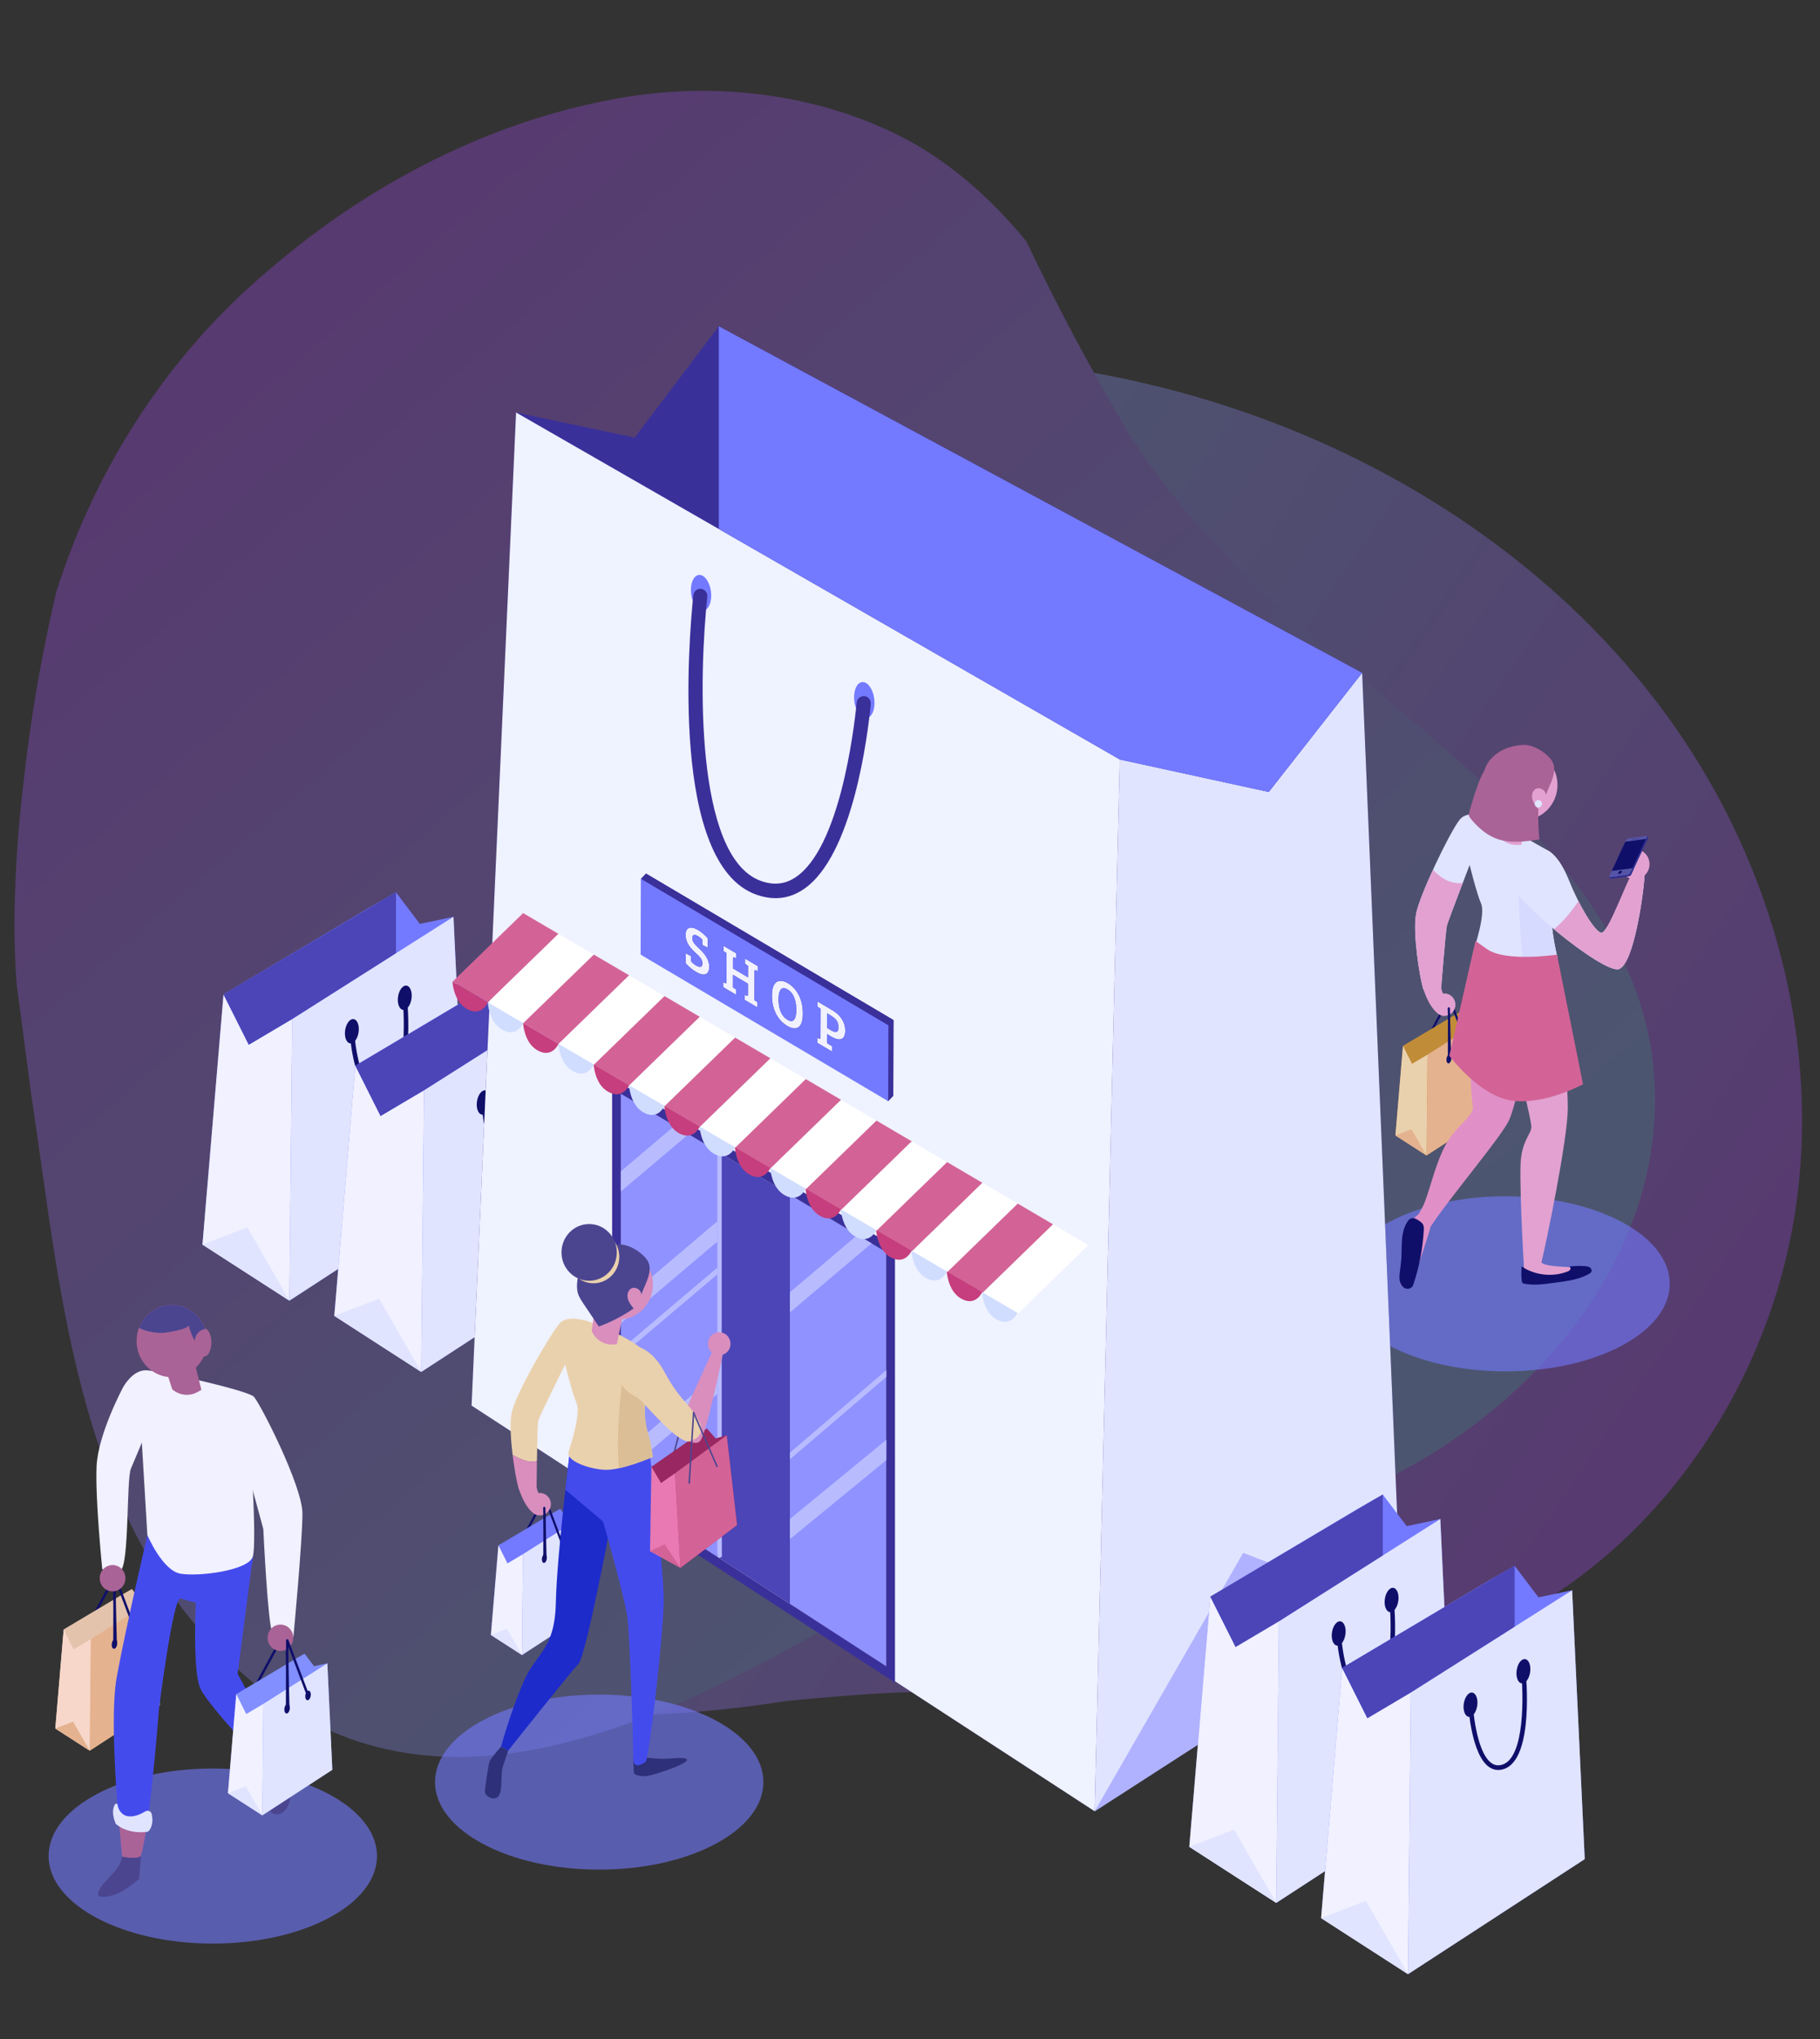 <?xml version="1.0" encoding="utf-8"?>
<!-- Generator: Adobe Illustrator 24.0.3, SVG Export Plug-In . SVG Version: 6.00 Build 0)  -->
<svg version="1.1" id="Capa_1" xmlns="http://www.w3.org/2000/svg" xmlns:xlink="http://www.w3.org/1999/xlink" x="0px" y="0px"
	 viewBox="0 0 619.18 693.26" style="enable-background:new 0 0 619.18 693.26;" xml:space="preserve">
<rect x="0" y="0" width="619.18" height="693.26" fill="#333333" stroke="none"/>
<style type="text/css">
	.st0{opacity:0.3;}
	.st1{fill:url(#SVGID_1_);}
	.st2{fill:url(#SVGID_2_);}
	.st3{opacity:0.6;fill:#737AFF;}
	.st4{fill:#737AFF;}
	.st5{fill:#F1F1FF;}
	.st6{fill:#E0E4FF;}
	.st7{fill:#0F0F6A;}
	.st8{fill:#4B45B7;}
	.st9{fill:#C18C37;}
	.st10{fill:#EAD1AD;}
	.st11{fill:#E5B28F;}
	.st12{fill:#E2A1D0;}
	.st13{fill:#E090C6;}
	.st14{fill:#D7DAFF;}
	.st15{fill:#2D2D91;}
	.st16{fill:#5654A6;}
	.st17{opacity:0.5;fill:#0F0F6A;}
	.st18{fill:#AA6396;}
	.st19{fill:#D36397;}
	.st20{fill:#3A309A;}
	.st21{fill:#EFF2FF;}
	.st22{opacity:0.6;fill:#9092FF;}
	.st23{fill:#B8BCFF;}
	.st24{fill:#9092FF;}
	.st25{fill:#FFFFFF;}
	.st26{fill:#C63E7D;}
	.st27{fill:#D0DDFF;}
	.st28{fill:#D98EBE;}
	.st29{fill:none;stroke:#4B4590;stroke-width:0.5;stroke-linecap:round;stroke-miterlimit:10;}
	.st30{fill:#1D2BCB;}
	.st31{fill:#2E3179;}
	.st32{fill:#992862;}
	.st33{fill:#444BED;}
	.st34{fill:#DBBE96;}
	.st35{fill:#4B4590;}
	.st36{fill:#E879B2;}
	.st37{fill:#E4C3AD;}
	.st38{fill:#F7D7CA;}
	.st39{fill:#818FFF;}
	.st40{enable-background:new    ;}
</style>
<g class="st0">
	
		<linearGradient id="SVGID_1_" gradientUnits="userSpaceOnUse" x1="-1606.332" y1="308.966" x2="-1204.031" y2="508.64" gradientTransform="matrix(-0.991 -0.138 0.138 -0.991 -1072.741 628.018)">
		<stop  offset="0" style="stop-color:#AE45FF"/>
		<stop  offset="1" style="stop-color:#87A5FF"/>
	</linearGradient>
	<path class="st1" d="M433.07,143.63c54.28,20.67,103.57,56.04,136.86,103.65s49.68,107.69,40.74,165.08
		c-8.94,57.39-44.37,111.02-95.79,138.02c-35.3,18.54-75.93,24.2-115.77,25.86c-9.8,0.41-19.61,0.58-29.42,0.54
		c-9.82-0.04-19.64-0.3-29.48-0.76c-12.17-1-24.28-1.02-36.36-0.49c-12.09,0.53-24.15,1.6-36.25,2.79
		c-60.23,9.37-126.93,8.36-176.63-34.33c-45.7-38.69-64.7-97.39-67.04-154.44c-0.27-10,0.12-20.01,1.16-29.99
		c1.05-9.98,2.76-19.91,5.14-29.76c2.16-9.12,4.96-18.04,8.32-26.73c16.82-43.47,47.81-81.29,84.74-110.16
		c34.39-26.88,73.79-46.6,114.47-62.04c37.4-14.2,80.47-11.72,120-6.37C383.48,127.99,408.81,134.39,433.07,143.63z"/>
	
		<linearGradient id="SVGID_2_" gradientUnits="userSpaceOnUse" x1="-1022.457" y1="661.313" x2="-1422.654" y2="311.977" gradientTransform="matrix(-0.991 -0.138 0.138 -0.991 -1072.741 628.018)">
		<stop  offset="0" style="stop-color:#AE45FF"/>
		<stop  offset="1" style="stop-color:#87A5FF"/>
	</linearGradient>
	<path class="st2" d="M349.19,82.06c5.23,11.02,10.69,21.84,16.36,32.49c5.67,10.65,11.56,21.13,17.69,31.42
		c27.16,44.36,69.32,74.47,108.84,109.1c34.63,30.11,68.13,65.49,70.76,112.17c3.76,61.35-43.66,114.8-97.8,138.61
		c-10.68,4.85-21.85,8.91-33.35,12.23s-23.31,5.91-35.37,7.89c-13.51,1.44-26.96,3.06-40.36,4.95
		c-23.85,3.45-47.57,7.21-69.02,19.26c-61.35,35.01-138.52,74.15-201.37,21.45c-59.09-49.68-64.36-129.11-74.92-199.29
		c-1.78-13.13-3.36-25.77-4.98-37.59c-0.74-10.2-0.96-20.41-0.57-30.69c0.38-12.34,1.32-24.76,2.8-37.16
		c1.2-11.04,2.74-22.04,4.61-32.96c1.87-10.92,4.07-21.77,6.58-32.53c3.32-10.51,7.33-20.75,12.01-30.68
		c14.02-29.76,34.16-56.72,59.39-78.09c6.02-5.25,12.27-10.24,18.74-14.96c19.4-14.15,40.8-25.82,63.21-34.01
		c11.2-4.1,22.66-7.32,34.25-9.55c17.35-3.52,35.49-4.2,53.22-1.86c17.73,2.33,35.04,7.68,50.62,16.3
		C325.12,56.85,338.15,68.57,349.19,82.06z"/>
</g>
<g>
	<ellipse class="st3" cx="72.39" cy="631.03" rx="55.86" ry="29.76"/>
	<ellipse class="st3" cx="203.86" cy="605.89" rx="55.86" ry="29.76"/>
	<ellipse class="st3" cx="512.2" cy="436.48" rx="55.86" ry="29.76"/>
	<g>
		<g>
			<polygon class="st4" points="126.13,308.27 76.04,338.09 68.88,423.14 98.46,442.21 158.57,403.1 154.28,311.69 142.84,314.12 
				134.72,303.38 			"/>
			<polygon class="st5" points="76.04,338.09 84.63,355.2 99.42,346.44 98.46,442.21 68.88,423.14 			"/>
			<polygon class="st6" points="99.42,346.44 154.28,311.69 158.57,403.1 98.46,442.21 			"/>
			<path class="st7" d="M121.99,350.97c-0.34,2.28-1.64,3.96-2.9,3.76c-1.26-0.2-2.01-2.2-1.67-4.48c0.34-2.27,1.64-3.96,2.9-3.76
				C121.59,346.69,122.33,348.69,121.99,350.97z"/>
			<path class="st7" d="M139.99,339.58c-0.34,2.28-1.64,3.96-2.9,3.76c-1.26-0.2-2.01-2.2-1.67-4.48c0.34-2.28,1.64-3.96,2.9-3.76
				C139.58,335.3,140.33,337.31,139.99,339.58z"/>
			<polygon class="st6" points="68.88,423.14 84.14,417.3 98.46,442.21 			"/>
			<polyline class="st8" points="134.72,303.38 134.72,324.07 99.42,346.44 84.63,355.2 76.04,338.09 131.03,305.48 			"/>
		</g>
		<g>
			<path class="st7" d="M129.13,372.8c-1.1,0-2.14-0.34-3.11-1.01c-6.03-4.18-7.04-20.44-7.08-21.14l1.54-0.09
				c0.01,0.16,1,16.17,6.4,19.92c1.14,0.79,2.38,0.94,3.79,0.46c7.55-2.58,7.08-23.71,6.27-31.63l1.53-0.17
				c0.13,1.21,2.94,29.79-7.31,33.3C130.46,372.68,129.78,372.8,129.13,372.8z"/>
		</g>
	</g>
	<g>
		<g>
			<polygon class="st4" points="170.98,332.5 120.88,362.32 113.73,447.37 143.31,466.44 203.42,427.33 199.12,335.92 
				187.69,338.34 179.56,327.61 			"/>
			<polygon class="st5" points="120.88,362.32 129.47,379.42 144.26,370.67 143.31,466.44 113.73,447.37 			"/>
			<polygon class="st6" points="144.26,370.67 199.12,335.92 203.42,427.33 143.31,466.44 			"/>
			<path class="st7" d="M166.84,375.19c-0.34,2.28-1.64,3.96-2.9,3.76c-1.26-0.2-2.01-2.2-1.67-4.48c0.34-2.28,1.64-3.96,2.9-3.76
				C166.43,370.91,167.18,372.92,166.84,375.19z"/>
			<path class="st7" d="M184.83,363.81c-0.34,2.27-1.64,3.96-2.9,3.76c-1.26-0.2-2.01-2.2-1.67-4.48c0.34-2.28,1.64-3.96,2.9-3.76
				C184.43,359.53,185.17,361.53,184.83,363.81z"/>
			<polygon class="st6" points="113.73,447.37 128.98,441.53 143.31,466.44 			"/>
			<polyline class="st8" points="179.56,327.61 179.56,348.3 144.26,370.67 129.47,379.42 120.88,362.32 175.87,329.71 			"/>
		</g>
		<g>
			<path class="st7" d="M173.97,397.02c-1.1,0-2.14-0.34-3.11-1.01c-6.03-4.18-7.04-20.44-7.08-21.14l1.54-0.09
				c0.01,0.16,1,16.17,6.4,19.92c1.14,0.79,2.38,0.94,3.79,0.46c7.55-2.58,7.08-23.71,6.27-31.63l1.53-0.17
				c0.13,1.21,2.94,29.79-7.31,33.3C175.31,396.9,174.63,397.02,173.97,397.02z"/>
		</g>
	</g>
	<g>
		<g>
			<path class="st7" d="M484.32,355.78c-0.06,0-0.12-0.01-0.18-0.05c-0.18-0.1-0.24-0.34-0.14-0.52l6.89-12.68
				c0.1-0.19,0.33-0.25,0.51-0.15c0.18,0.1,0.24,0.34,0.14,0.52l-6.89,12.68C484.58,355.71,484.45,355.78,484.32,355.78z"/>
		</g>
		<g>
			<polygon class="st9" points="495.24,344.89 477.3,355.57 474.74,386.02 485.33,392.84 506.85,378.84 505.31,346.12 
				501.22,346.98 498.31,343.14 			"/>
			<polygon class="st10" points="477.3,355.57 480.38,361.69 485.67,358.56 485.33,392.84 474.74,386.02 			"/>
			<polygon class="st11" points="485.67,358.56 505.31,346.12 506.85,378.84 485.33,392.84 			"/>
			<path class="st7" d="M493.75,360.18c-0.12,0.81-0.59,1.42-1.04,1.35c-0.45-0.07-0.72-0.79-0.6-1.6c0.12-0.81,0.59-1.42,1.04-1.35
				C493.61,358.64,493.88,359.36,493.75,360.18z"/>
			<path class="st7" d="M500.2,356.1c-0.12,0.81-0.59,1.42-1.04,1.35c-0.45-0.07-0.72-0.79-0.6-1.6c0.12-0.81,0.59-1.42,1.04-1.35
				C500.05,354.57,500.32,355.29,500.2,356.1z"/>
			<polygon class="st11" points="474.74,386.02 480.2,383.92 485.33,392.84 			"/>
		</g>
		<path class="st12" d="M529.87,266.87c0,6.59-5.21,11.93-11.64,11.93c-6.43,0-11.64-5.34-11.64-11.93
			c0-6.59,5.21-11.93,11.64-11.93C524.66,254.93,529.87,260.28,529.87,266.87z"/>
		<path class="st13" d="M501.95,324.74c0,0-0.95,13.01-1.31,15.59c-0.35,2.58-0.87,28.15,0.42,35.96c0.51,3.04-6.05,6.73-9.43,13.27
			c-3.96,7.66-5.56,17.15-7.92,21.29l-0.01,0l-0.15,0.28c-0.35,0.62-0.64,1.14-0.84,1.54l-3.33,2.99c-0.91,0.82-1.49,1.97-1.6,3.21
			l-1.47,16.54c-0.09,1.06,0.55,2.03,1.54,2.33l0,0c1.12,0.34,2.29-0.28,2.67-1.41c1.73-5.21,6.2-18.75,6.2-19.32
			c7.27-10.91,24.27-30.7,26.79-36.4c2.84-6.42,9.01-37.26,9.01-37.26l5.25-12.65L501.95,324.74z"/>
		<path class="st12" d="M524.41,429.17c1.56-6.18,8.97-41.97,8.97-52.49c0-11.35-3.63-52-3.63-52l-28.59-0.79l-2.19,9.92
			l12.86,10.76c0,0,8.36,31.89,9.14,38.25c0.31,2.56-3.37,4.77-3.66,13.01c-0.39,11.33,1.43,40.02,1.5,40.23
			c0.12,0.38,11.42-1.05,11.42-1.05s11.55-1.99,10.56-3.52C540.13,430.5,525.74,431.27,524.41,429.17z"/>
		<path class="st6" d="M509.31,278.8c0,0-9.32-4.53-12.81,0c-3.49,4.53-13.58,25.61-14.75,31.97c-1.16,6.36,1.16,21.08,2.33,25.06
			c1.16,3.98,6.21,0,6.21,0s1.55-19.49,1.94-21.08c0.39-1.59,7.76-20.68,7.76-20.68s2.33,9.55,3.88,13.13
			c1.55,3.58-1.94,13.92-2.72,16.7c-0.78,2.78,6.21,5.57,12.03,5.97c5.82,0.4,16.67-4.37,16.67-4.37s-2.27-8.54-2.15-17.07
			c0.11-8.66,2.58-17.32-0.94-19.12C519.79,285.71,509.31,278.8,509.31,278.8z"/>
		<g>
			<path class="st12" d="M487.51,295.71c-2.8,6.1-5.22,12.13-5.75,15.05c-1.16,6.36,1.16,21.08,2.33,25.06c1.16,3.98,6.21,0,6.21,0
				s1.55-19.49,1.94-21.08c0.24-0.99,3.2-8.77,5.39-14.5C493.07,300.73,489.54,297.93,487.51,295.71z"/>
		</g>
		<path class="st14" d="M526.78,289.29c-1.87-0.96-3.99-2.15-6.09-3.39c-1.74,0.7-3.12,1.33-3.12,1.33l-1.17,11.99
			c0,0,0.64,19.07,1.93,30.11c5.49-1.18,11.54-3.84,11.54-3.84s-2.4-9.22-2.28-17.7C527.72,299.08,530.32,291.1,526.78,289.29z"/>
		<path class="st12" d="M561.19,293.81c0,2.82-2.23,5.11-4.99,5.11c-2.76,0-4.99-2.29-4.99-5.11s2.23-5.11,4.99-5.11
			C558.96,288.7,561.19,290.99,561.19,293.81z"/>
		<path class="st6" d="M514.4,282.3l12.38,6.99c0,0,3.49,1.27,6.99,9.98c3.49,8.71,8.54,17.06,10.87,17.86
			c2.33,0.8,9.35-17.93,10.9-19.12c1.55-1.19,4.23-3.87,3.84,1.26c-0.39,5.13-3.49,28.2-8.54,30.19
			c-5.05,1.99-38.2-24.89-38.58-32.05C511.87,290.25,514.4,282.3,514.4,282.3z"/>
		<path class="st12" d="M555.34,297.02c-1.55,1.19-8.38,20.91-10.71,20.11c-0.13-0.04-0.27-0.12-0.42-0.21
			c-0.04-0.03-0.09-0.06-0.13-0.09c-0.12-0.08-0.24-0.17-0.36-0.28c-0.04-0.04-0.08-0.07-0.13-0.11c-0.16-0.14-0.32-0.3-0.49-0.48
			c-0.05-0.06-0.11-0.12-0.16-0.18c-0.12-0.14-0.25-0.28-0.38-0.43c-0.07-0.09-0.15-0.18-0.23-0.27c-0.12-0.15-0.25-0.31-0.38-0.48
			c-0.13-0.17-0.26-0.35-0.39-0.53c-0.11-0.15-0.23-0.31-0.34-0.47c-0.12-0.17-0.24-0.34-0.35-0.52c-0.08-0.11-0.15-0.23-0.23-0.34
			c-0.46-0.7-0.94-1.47-1.42-2.29c-0.02-0.04-0.04-0.07-0.07-0.11c-0.71-1.22-1.44-2.55-2.16-3.96c0,0,0,0,0,0
			c-1.65,2.48-4.79,6.73-8.34,9.53c9.28,7.77,19.55,14.58,22.18,13.55c5.05-1.99,8.15-25.06,8.54-30.19
			C559.77,294.14,556.9,295.82,555.34,297.02z"/>
		<g>
			<g>
				<g>
					<g>
						<path class="st15" d="M547.91,298.65c-0.03-0.02-0.05-0.05-0.06-0.09l-0.33-0.47l0.87-0.94c1.34-2.88,4.93-10.61,5.14-11.05
							c0.26-0.55,0.85-0.63,0.85-0.63s4.07-0.55,5.48-0.74l0.42-0.46l0.33,0.47c0.13,0.13,0,0.4,0,0.4s-5.38,11.58-5.64,12.13
							c-0.08,0.17-0.2,0.3-0.31,0.39l0,0l0,0c-0.26,0.2-0.53,0.24-0.53,0.24l-5.32,0.72c0,0,0,0-0.59,0.08
							C548.06,298.72,547.97,298.69,547.91,298.65L547.91,298.65L547.91,298.65z"/>
						<path class="st15" d="M555.41,295.14l-6.19,0.2c-0.33,0.7-0.61,1.32-0.84,1.81l-0.87,0.94l0.33,0.47
							c0.01,0.03,0.03,0.06,0.06,0.09l0,0h0c0.06,0.05,0.15,0.07,0.31,0.05c0.59-0.08,0.59-0.08,0.59-0.08l5.32-0.72
							c0,0,0.28-0.04,0.53-0.24l0,0l0,0c0.12-0.09,0.23-0.22,0.31-0.39c0.06-0.12,0.35-0.74,0.77-1.65L555.41,295.14z"/>
						<path class="st15" d="M560.61,285.14c0,0,0.13-0.27,0-0.4l-0.33-0.47l-0.42,0.46c-0.03,0-0.06,0.01-0.1,0.01l0.27,0.48
							l0.33,0.47C560.52,285.34,560.61,285.14,560.61,285.14z"/>
						<path class="st16" d="M548.48,298.15l5.32-0.72c0,0,0.59-0.08,0.85-0.63s5.64-12.13,5.64-12.13s0.26-0.55-0.33-0.47
							c-0.59,0.08-5.91,0.8-5.91,0.8s-0.59,0.08-0.85,0.63c-0.26,0.55-5.64,12.13-5.64,12.13s-0.26,0.55,0.33,0.47
							C548.48,298.15,548.48,298.15,548.48,298.15z"/>
						<polygon class="st7" points="548.32,296.11 552.93,286.18 560.02,285.22 555.41,295.14 						"/>
						<path class="st7" d="M551.75,296.13c0.13,0.19-0.03,0.54-0.36,0.78c-0.33,0.25-0.71,0.3-0.84,0.11
							c-0.13-0.19,0.03-0.54,0.36-0.78C551.24,296,551.62,295.95,551.75,296.13z"/>
						<path class="st7" d="M555.82,285.2c0.03,0.04-0.01,0.12-0.08,0.18c-0.08,0.06-0.16,0.07-0.19,0.03
							c-0.03-0.04,0.01-0.12,0.08-0.18C555.7,285.17,555.79,285.16,555.82,285.2z"/>
						<path class="st7" d="M556.09,285.24c0.01,0.02,0,0.06-0.04,0.08c-0.03,0.03-0.07,0.03-0.09,0.01c-0.01-0.02,0-0.06,0.04-0.08
							C556.04,285.23,556.08,285.22,556.09,285.24z"/>
						<g>
							<path class="st17" d="M557.5,285.05c0.04-0.01,0.06,0.02,0.04,0.06c-0.02,0.04-0.06,0.07-0.1,0.08l-1.18,0.16
								c-0.04,0.01-0.06-0.02-0.04-0.06c0.02-0.04,0.06-0.07,0.1-0.08L557.5,285.05z"/>
						</g>
					</g>
				</g>
			</g>
		</g>
		<path class="st12" d="M484.09,335.82c0,0,2.7,9.46,7.35,9.56c-0.5-2.41,0-7.61,0-7.61s-0.49,1.05-1.14-1.95
			c-0.65-3-2.45-6.03-2.45-6.03L484.09,335.82z"/>
		<g>
			<path class="st7" d="M492.94,360.43L492.94,360.43c-0.21,0-0.37-0.17-0.37-0.38l0.05-20.99c0-0.18,0.13-0.34,0.3-0.37
				c0.17-0.04,0.35,0.07,0.41,0.24l6.39,16.91c0.08,0.2-0.02,0.42-0.21,0.49c-0.19,0.07-0.41-0.02-0.48-0.22l-5.67-15.02
				l-0.05,18.96C493.31,360.26,493.14,360.43,492.94,360.43z"/>
		</g>
		<path class="st12" d="M495.15,341.58c0,2.1-1.66,3.8-3.71,3.8c-2.05,0-3.71-1.7-3.71-3.8c0-2.1,1.66-3.8,3.71-3.8
			C493.49,337.77,495.15,339.48,495.15,341.58z"/>
		<g>
			<path class="st7" d="M493.31,360.25c-0.2,0-0.37-0.16-0.37-0.37l-0.41-17.03c-0.01-0.21,0.16-0.38,0.36-0.39c0,0,0.01,0,0.01,0
				c0.2,0,0.37,0.16,0.37,0.37l0.41,17.03C493.69,360.07,493.52,360.24,493.31,360.25C493.31,360.25,493.31,360.25,493.31,360.25z"
				/>
		</g>
		<path class="st12" d="M510.77,269.89l-1.74,12.8l0,0c1.23,2.88,4.04,4.69,7.11,4.58l1.44-0.05l2.79-13.46L510.77,269.89z"/>
		<path class="st18" d="M525.89,270.34c0.06-1.77-2.32-3.02-3.69-1.94c-0.98,0.77-1.19,2.24-0.84,3.45
			c0.35,1.21,1.15,2.21,1.94,3.18c-3.68,2.53-7.67,4.59-11.85,6.13c-1.74-2.58-3.47-5.16-5.21-7.74c-0.79-1.17-1.58-2.36-1.95-3.73
			c-0.82-3.11,0.4-8.59,2.42-11.06c2.84-3.47,6.71-5,11.12-5.37c3.41-0.28,7.55,2.13,9.75,4.86
			C530.51,261.71,527.26,266.48,525.89,270.34z"/>
		<path class="st18" d="M499.86,276.18c-0.09,0.36-0.18,0.73-0.11,1.09c0.07,0.38,0.31,0.7,0.55,1c1.2,1.5,2.54,2.89,4.03,4.08
			c1.23,0.99,2.57,1.86,4.01,2.48c4.79,2.08,10.23,1.34,15.38,0.57c-0.36-3.46-0.48-6.94-0.35-10.41c-2.16-0.81-3.74-3.05-3.82-5.41
			c-0.05-1.64,0.55-3.28,0.23-4.88c-0.91-4.6-7.22-5.56-10.93-5c-3.66,0.56-4.81,3.81-6,7C501.69,269.8,500.69,272.97,499.86,276.18
			z"/>
		<path class="st6" d="M524.61,273.28c0,0.7-0.56,1.27-1.24,1.27c-0.69,0-1.24-0.57-1.24-1.27c0-0.7,0.56-1.27,1.24-1.27
			C524.05,272.01,524.61,272.58,524.61,273.28z"/>
		<path class="st19" d="M501.99,319.92l-8.92,39.02c0,0,10.19,13.75,21.36,15.27c11.17,1.53,24.12-5.58,24.12-5.58l-8.85-44.07
			c0,0-17.47,2.64-23.83-1.89L501.99,319.92z"/>
		<path class="st7" d="M483.19,415.33c0.34,0.25,0.68,0.54,0.89,0.91c0.36,0.62,0.34,1.39,0.3,2.12c-0.36,6.18-1.53,12.3-3.48,18.16
			c-0.1,0.29-0.19,0.58-0.36,0.83c-0.57,0.87-1.85,1.04-2.75,0.54c-0.9-0.51-1.43-1.53-1.61-2.56c-0.18-1.04-0.05-2.1,0.09-3.14
			c0.18-1.39,0.38-2.77,0.47-4.17c0.17-2.52,0.01-5.07,0.34-7.58c0.24-1.82,0.78-3.66,1.81-5.18
			C480.14,413.44,481.58,414.16,483.19,415.33z"/>
		<path class="st7" d="M517.63,430.55c4.54,3.05,10.52,3.73,15.6,1.77c0.4-0.15,0.82-0.35,1.01-0.74c0.19-0.39-0.06-0.99-0.48-0.95
			c1.79-0.24,3.74-0.3,5.54-0.15c0.55,0.05,1.13,0.12,1.59,0.44c0.46,0.32,0.74,0.97,0.49,1.48c-0.15,0.3-0.44,0.49-0.73,0.66
			c-1.2,0.7-2.49,1.22-3.82,1.62c-2.1,0.63-4.28,0.93-6.46,1.23c-0.71,0.1-1.42,0.19-2.13,0.29c-3.22,0.44-6.51,0.88-9.69,0.23
			c-0.21-0.04-0.42-0.1-0.57-0.25c-0.15-0.16-0.2-0.39-0.24-0.61C517.46,433.98,517.61,432.18,517.63,430.55z"/>
	</g>
	<g>
		<g>
			<polygon class="st20" points="463.41,228.76 476.73,548.57 372.42,615.81 160.43,477.89 175.57,140.24 215.9,148.79 
				244.55,110.94 			"/>
			<polygon class="st6" points="463.41,228.76 431.64,269.26 380.97,258.22 372.42,615.81 476.73,548.57 			"/>
			<polygon class="st21" points="380.97,258.22 175.57,140.24 160.43,477.89 372.42,615.81 			"/>
			<path class="st4" d="M290.66,238.49c0.45,3.37,2.32,5.9,4.19,5.64c1.87-0.26,3.02-3.21,2.58-6.58c-0.45-3.37-2.32-5.9-4.2-5.64
				C291.37,232.17,290.22,235.12,290.66,238.49z"/>
			<path class="st4" d="M235.14,202.01c0.44,3.35,2.31,5.86,4.17,5.6c1.86-0.26,3-3.18,2.56-6.53c-0.44-3.35-2.31-5.86-4.17-5.6
				C235.84,195.74,234.7,198.66,235.14,202.01z"/>
			<polygon class="st22" points="476.73,548.57 422.94,527.96 372.42,615.81 			"/>
			<g>
				<path class="st20" d="M263.55,305.37c3.44,0.06,6.7-0.93,9.75-2.98c16.85-11.26,21.9-52.3,22.95-63.02
					c0.13-1.38-0.87-2.6-2.22-2.7l0,0c-1.3-0.1-2.44,0.87-2.58,2.2c-1.02,10.12-5.89,49.45-20.78,59.39
					c-3.6,2.4-7.46,2.81-11.84,1.23c-22.68-8.19-21-70.31-18.19-96.59c0.14-1.34-0.79-2.53-2.09-2.7l0,0
					c-1.33-0.17-2.54,0.81-2.68,2.18c-1.56,15.11-7.89,91.21,21.37,101.77C259.39,304.92,261.5,305.33,263.55,305.37z"/>
			</g>
		</g>
		<polygon class="st4" points="244.55,110.94 244.55,179.86 380.97,258.22 431.64,269.26 463.41,228.76 		"/>
		<g>
			<polygon class="st8" points="211.22,508.06 211.22,371.88 301.49,425.7 301.49,566.51 			"/>
			<polygon class="st23" points="212.71,508.06 212.71,371.88 245.53,391.44 245.53,529.31 			"/>
			<polygon class="st23" points="245.53,529.31 244.04,529.94 244.04,390.91 245.67,390.91 244.85,394.84 			"/>
			<polygon class="st24" points="211.22,508.06 211.22,371.88 244.04,391.44 244.04,529.31 			"/>
			<polygon class="st24" points="268.74,545.3 268.74,406.17 301.56,425.73 301.49,566.51 			"/>
			<path class="st20" d="M208.25,366.57v143.17l96.23,62.3v-148.1L208.25,366.57z M301.49,566.51l-90.27-58.44V371.88l90.27,53.82
				V566.51z"/>
			<polygon class="st23" points="211.22,501.69 244.04,473.93 244.04,467.03 211.22,494.84 			"/>
			<polygon class="st23" points="211.22,461.06 244.04,433.29 244.04,430.97 211.22,458.79 			"/>
			<polygon class="st23" points="211.22,449.9 244.04,422.13 244.04,415.23 211.22,443.05 			"/>
			<polygon class="st23" points="211.22,405.09 234.25,385.61 229.48,382.76 211.22,398.24 			"/>
			<polygon class="st23" points="268.74,523.29 301.52,496.43 301.53,489.53 268.74,516.44 			"/>
			<polygon class="st23" points="268.74,496.15 301.54,468.14 301.54,465.83 268.74,493.88 			"/>
			<polygon class="st23" points="268.74,446.21 296.5,422.72 291.72,419.87 268.74,439.35 			"/>
		</g>
	</g>
	<g>
		<polygon class="st19" points="177.98,310.44 153.94,333.78 165.99,340.83 190,317.5 		"/>
		<polygon class="st25" points="190.01,317.49 165.97,340.83 178.02,347.88 202.03,324.56 		"/>
		<polygon class="st19" points="202.03,324.55 177.99,347.88 190.04,354.94 214.05,331.61 		"/>
		<polygon class="st25" points="214.05,331.6 190.01,354.94 202.06,361.99 226.07,338.67 		"/>
		<polygon class="st19" points="226.07,338.66 202.03,362 214.08,369.05 238.09,345.72 		"/>
		<polygon class="st25" points="238.09,345.71 214.05,369.05 226.1,376.1 250.1,352.78 		"/>
		<polygon class="st19" points="250.1,352.77 226.07,376.11 238.11,383.16 262.12,359.83 		"/>
		<polygon class="st25" points="262.12,359.82 238.08,383.16 250.13,390.21 274.14,366.89 		"/>
		<polygon class="st19" points="274.14,366.88 250.1,390.22 262.15,397.27 286.16,373.94 		"/>
		<polygon class="st25" points="286.16,373.93 262.12,397.27 274.17,404.32 298.18,381 		"/>
		<polygon class="st19" points="298.18,380.99 274.14,404.33 286.19,411.38 310.2,388.05 		"/>
		<polygon class="st25" points="310.2,388.04 286.16,411.38 298.21,418.43 322.22,395.11 		"/>
		<polygon class="st19" points="322.22,395.1 298.18,418.44 310.23,425.49 334.24,402.16 		"/>
		<polygon class="st25" points="334.24,402.15 310.2,425.49 322.25,432.55 346.25,409.22 		"/>
		<polygon class="st19" points="346.25,409.21 322.22,432.55 334.26,439.6 358.27,416.27 		"/>
		<polygon class="st25" points="358.27,416.26 334.23,439.6 346.28,446.66 370.29,423.33 		"/>
		<path class="st26" d="M153.94,333.78c0,0,0.31,6.48,4.67,9.12c5.15,3.12,7.37-2.07,7.37-2.07L153.94,333.78z"/>
		<path class="st27" d="M165.95,340.81c0,0,0.31,6.48,4.67,9.12c5.15,3.12,7.37-2.07,7.37-2.07L165.95,340.81z"/>
		<path class="st26" d="M177.96,347.85c0,0,0.31,6.48,4.67,9.12c5.15,3.12,7.37-2.07,7.37-2.07L177.96,347.85z"/>
		<path class="st27" d="M189.97,354.88c0,0,0.31,6.48,4.67,9.12c5.15,3.12,7.37-2.07,7.37-2.07L189.97,354.88z"/>
		<path class="st26" d="M201.98,361.92c0,0,0.31,6.48,4.67,9.12c5.15,3.12,7.37-2.07,7.37-2.07L201.98,361.92z"/>
		<path class="st27" d="M214,368.95c0,0,0.31,6.48,4.67,9.12c5.15,3.12,7.37-2.07,7.37-2.07L214,368.95z"/>
		<path class="st26" d="M226.01,375.98c0,0,0.31,6.48,4.67,9.12c5.15,3.12,7.37-2.07,7.37-2.07L226.01,375.98z"/>
		<path class="st27" d="M238.02,383.02c0,0,0.31,6.48,4.67,9.12c5.15,3.12,7.37-2.07,7.37-2.07L238.02,383.02z"/>
		<path class="st26" d="M250.03,390.05c0,0,0.31,6.48,4.67,9.12c5.15,3.12,7.37-2.07,7.37-2.07L250.03,390.05z"/>
		<path class="st27" d="M262.04,397.09c0,0,0.31,6.48,4.67,9.12c5.15,3.12,7.37-2.07,7.37-2.07L262.04,397.09z"/>
		<path class="st26" d="M274.05,404.12c0,0,0.31,6.48,4.67,9.12c5.15,3.12,7.37-2.07,7.37-2.07L274.05,404.12z"/>
		<path class="st27" d="M286.07,411.16c0,0,0.31,6.48,4.67,9.12c5.15,3.12,7.37-2.07,7.37-2.07L286.07,411.16z"/>
		<path class="st26" d="M298.08,418.19c0,0,0.31,6.48,4.67,9.12c5.15,3.12,7.37-2.07,7.37-2.07L298.08,418.19z"/>
		<path class="st27" d="M310.09,425.23c0,0,0.31,6.48,4.67,9.12c5.15,3.12,7.37-2.07,7.37-2.07L310.09,425.23z"/>
		<path class="st26" d="M322.1,432.26c0,0,0.31,6.48,4.67,9.12c5.15,3.12,7.37-2.07,7.37-2.07L322.1,432.26z"/>
		<path class="st27" d="M334.11,439.3c0,0,0.31,6.48,4.67,9.12c5.15,3.12,7.37-2.07,7.37-2.07L334.11,439.3z"/>
	</g>
	<g>
		<g>
			<path class="st7" d="M176.59,525.62c-0.06,0-0.12-0.01-0.18-0.05c-0.18-0.1-0.24-0.34-0.14-0.52l6.89-12.68
				c0.1-0.18,0.33-0.25,0.51-0.15c0.18,0.1,0.24,0.34,0.14,0.52l-6.89,12.68C176.84,525.55,176.72,525.62,176.59,525.62z"/>
		</g>
		<g>
			<polygon class="st4" points="187.5,514.73 169.57,525.4 167.01,555.85 177.6,562.68 199.12,548.68 197.58,515.95 193.49,516.82 
				190.58,512.98 			"/>
			<polygon class="st5" points="169.57,525.4 172.65,531.53 177.94,528.39 177.6,562.68 167.01,555.85 			"/>
			<polygon class="st6" points="177.94,528.39 197.58,515.95 199.12,548.68 177.6,562.68 			"/>
			<path class="st7" d="M186.02,530.01c-0.12,0.81-0.59,1.42-1.04,1.35c-0.45-0.07-0.72-0.79-0.6-1.6c0.12-0.81,0.59-1.42,1.04-1.35
				C185.88,528.48,186.14,529.2,186.02,530.01z"/>
			<path class="st7" d="M192.46,525.94c-0.12,0.81-0.59,1.42-1.04,1.35c-0.45-0.07-0.72-0.79-0.6-1.6c0.12-0.81,0.59-1.42,1.04-1.35
				C192.32,524.41,192.59,525.12,192.46,525.94z"/>
			<polygon class="st6" points="167.01,555.85 172.47,553.76 177.6,562.68 			"/>
		</g>
		<path class="st28" d="M176.35,505.66c0,0,2.7,9.46,7.35,9.56c-0.5-2.4,0-7.61,0-7.61s-0.49,1.05-1.14-1.95
			c-0.65-3-2.45-6.03-2.45-6.03L176.35,505.66z"/>
		<g>
			<path class="st7" d="M185.2,530.27L185.2,530.27c-0.21,0-0.37-0.17-0.37-0.38l0.05-20.99c0-0.18,0.13-0.34,0.3-0.37
				c0.17-0.04,0.35,0.07,0.41,0.24l6.39,16.91c0.07,0.2-0.02,0.42-0.21,0.49c-0.19,0.07-0.41-0.02-0.48-0.22l-5.67-15.02
				l-0.05,18.96C185.58,530.1,185.41,530.27,185.2,530.27z"/>
		</g>
		<path class="st28" d="M187.42,511.41c0,2.1-1.66,3.8-3.71,3.8c-2.05,0-3.71-1.7-3.71-3.8s1.66-3.8,3.71-3.8
			C185.75,507.61,187.42,509.31,187.42,511.41z"/>
		<line class="st29" x1="228.4" y1="497.45" x2="232.54" y2="481.72"/>
		<g>
			<path class="st7" d="M185.58,530.08c-0.2,0-0.37-0.16-0.37-0.37l-0.41-17.03c-0.01-0.21,0.16-0.38,0.36-0.39c0,0,0.01,0,0.01,0
				c0.2,0,0.37,0.16,0.37,0.37l0.41,17.03C185.95,529.9,185.79,530.08,185.58,530.08C185.58,530.08,185.58,530.08,185.58,530.08z"/>
		</g>
		<path class="st28" d="M248.31,458.18c-0.7,2.05-2.9,3.12-4.89,2.4c-2-0.72-3.05-2.97-2.34-5.01c0.7-2.05,2.9-3.12,4.89-2.4
			C247.97,453.89,249.01,456.13,248.31,458.18z"/>
		<path class="st30" d="M193.81,494.21c0,0-4.33,34.08-4.7,50.54c-0.37,16.47-6.7,16.89-11.21,27.53c-4.5,10.64-7.42,21.5-7.42,21.5
			l2.41,1.39c0,0,21.33-26.84,23.89-29.46c2.56-2.62,10.96-47.53,10.96-47.53L193.81,494.21z"/>
		<path class="st31" d="M172.9,595.17c0,0-0.99,3.06-1.82,5.43c-0.83,2.38,0,7.64-1.32,9.84c-1.33,2.21-4.97,0.34-4.8-1.53
			c0.17-1.87,1.16-9,1.66-10.18c0.5-1.19,3.88-4.96,3.88-4.96L172.9,595.17z"/>
		<polygon class="st32" points="237.73,487.49 221.62,498.68 221.14,527.36 231.49,533.05 250.75,518.51 247.24,487.97 
			243.47,489.05 240.5,485.65 		"/>
		<path class="st28" d="M222.14,436.7c0,6.59-5.21,11.93-11.64,11.93s-11.64-5.34-11.64-11.93c0-6.59,5.21-11.93,11.64-11.93
			S222.14,430.11,222.14,436.7z"/>
		<path class="st31" d="M215.39,597.5c0,0,0.22,4.9,0.28,5.33c0.06,0.44,2.08,1.49,5.04,0.88c2.96-0.61,11.28-3.44,12.74-4.91
			c1.46-1.47-3.15-1.15-5.96-0.89c-2.82,0.27-8.28-0.41-8.28-0.41H215.39z"/>
		<path class="st33" d="M192.37,506.5l12.82,10.8c0,0,7.52,26.43,8.29,32.75c0.77,6.31,1.94,40.33,1.92,47.45
			c-0.01,4.41,3.09,2.26,4.24,1.48c1.16-0.79,6.16-43.76,6.16-55.02s-4.85-50.53-4.85-50.53l-27.13,0.11L192.37,506.5z"/>
		<path class="st28" d="M242.77,458.6c0,0-10.53,22.35-11.51,26.3c-0.75,3.04,4.75,7.34,6.93,4.99c2.18-2.36,7.9-30.31,7.9-30.31
			L242.77,458.6z"/>
		<path class="st10" d="M219.33,479.96c0.45-9.74,1.85-19.04-0.28-20.83c-6.03-5.09-16.21-8.8-16.21-8.8s-9.32-4.53-12.81,0
			c-3.49,4.53-14.84,23.91-16,30.28c-0.61,3.31-0.26,8.87,0.36,14.01c1.56,0.92,5.88,3.22,8.28,2.01
			c0.09-5.93,0.23-12.75,0.45-13.63c0.39-1.59,9.15-19.1,9.15-19.1s2.33,9.55,3.88,13.13c1.55,3.58-1.94,13.92-2.72,16.7
			c-0.78,2.78,6.21,5.57,12.03,5.97c5.82,0.4,16.67-4.37,16.67-4.37S219.02,486.44,219.33,479.96z"/>
		<path class="st28" d="M182.56,505.66c0,0,0.03-4.23,0.1-9.04c-2.4,1.21-6.72-1.09-8.28-2.01c0.58,4.75,1.41,9.14,1.96,11.05
			C177.52,509.63,182.56,505.66,182.56,505.66z"/>
		<path class="st34" d="M218.97,459.27c-1.73-1.2-1.36,2.38-3.46,1.14c-1.74,0.7-2.58,0.5-2.58,0.5l-1.23,8.32
			c0,0-2.39,18.89-1.1,29.92c5.49-1.18,11.54-3.84,11.54-3.84s-0.47-3.88-1.83-8.67C217.58,476.97,221.58,461.08,218.97,459.27z"/>
		<path class="st28" d="M203.04,439.73l-1.74,12.8l0,0c1.23,2.88,4.04,4.69,7.11,4.58l1.44-0.05l2.79-13.46L203.04,439.73z"/>
		<path class="st35" d="M218.16,440.18c0.06-1.77-2.32-3.02-3.69-1.94c-0.98,0.77-1.19,2.24-0.84,3.45
			c0.35,1.21,1.15,2.21,1.94,3.18c-3.68,2.53-7.67,4.6-11.85,6.13c-1.74-2.58-3.47-5.16-5.21-7.74c-0.78-1.17-1.58-2.36-1.95-3.73
			c-0.82-3.11,0.4-8.59,2.42-11.06c2.84-3.47,6.71-5,11.12-5.37c3.41-0.28,7.55,2.13,9.75,4.86
			C222.77,431.55,219.52,436.32,218.16,440.18z"/>
		<g>
			<path class="st10" d="M238.22,484.14c-0.7-1.59-1.54-3.12-2.61-4.48c-2.48-3.18-5.63-5.86-9.47-13.07
				c-4.4-8.27-9.65-8.82-9.65-8.82c-8.94,0.99-7.21,6.74-5.73,11.14c0.78,2.3,2.36,4.23,4.48,5.35c1.24,0.66,2.46,1.51,3.54,2.68
				c6.24,6.8,14.02,15.06,16.45,12.73l0.6-0.18C238.04,488.8,239.16,486.29,238.22,484.14L238.22,484.14z"/>
		</g>
		<polygon class="st19" points="229.64,500.92 247.24,487.97 250.75,518.51 231.49,533.05 		"/>
		<line class="st29" x1="235.96" y1="480.49" x2="234.47" y2="504.22"/>
		<line class="st29" x1="235.95" y1="480.21" x2="243.93" y2="498.56"/>
		<polygon class="st36" points="221.62,498.68 224.88,504.21 229.64,500.92 231.49,533.05 221.14,527.36 		"/>
		<path class="st10" d="M210.68,427.32c0,4.96-3.92,8.98-8.76,8.98c-4.84,0-8.76-4.02-8.76-8.98c0-4.96,3.92-8.98,8.76-8.98
			C206.76,418.35,210.68,422.37,210.68,427.32z"/>
		<polygon class="st19" points="221.14,527.36 226.12,525.04 231.49,533.05 		"/>
		<path class="st35" d="M209.84,425.8c0,5.33-4.21,9.64-9.41,9.64c-5.2,0-9.41-4.32-9.41-9.64c0-5.33,4.21-9.64,9.41-9.64
			C205.63,416.15,209.84,420.47,209.84,425.8z"/>
	</g>
	<g>
		<g>
			<polygon class="st4" points="461.86,513.02 411.76,542.84 404.61,627.89 434.19,646.96 494.3,607.85 490,516.44 478.57,518.87 
				470.44,508.13 			"/>
			<polygon class="st5" points="411.76,542.84 420.35,559.95 435.14,551.19 434.19,646.96 404.61,627.89 			"/>
			<polygon class="st6" points="435.14,551.19 490,516.44 494.3,607.85 434.19,646.96 			"/>
			<path class="st7" d="M457.72,555.72c-0.34,2.28-1.64,3.96-2.9,3.76c-1.26-0.2-2.01-2.2-1.67-4.48c0.34-2.28,1.64-3.96,2.9-3.76
				C457.31,551.44,458.06,553.44,457.72,555.72z"/>
			<path class="st7" d="M475.71,544.33c-0.34,2.28-1.64,3.96-2.9,3.76c-1.26-0.2-2.01-2.2-1.67-4.48c0.34-2.28,1.64-3.96,2.9-3.76
				C475.3,540.05,476.05,542.06,475.71,544.33z"/>
			<polygon class="st6" points="404.61,627.89 419.86,622.05 434.19,646.96 			"/>
			<polyline class="st8" points="470.44,508.13 470.44,528.82 435.14,551.19 420.35,559.95 411.76,542.84 466.75,510.23 			"/>
		</g>
		<g>
			<path class="st7" d="M464.85,577.55c-1.1,0-2.14-0.34-3.11-1.01c-6.03-4.18-7.04-20.44-7.08-21.14l1.54-0.09
				c0.01,0.16,1,16.17,6.4,19.92c1.14,0.79,2.38,0.94,3.79,0.46c7.55-2.58,7.08-23.71,6.27-31.63l1.53-0.17
				c0.12,1.21,2.94,29.79-7.31,33.3C466.19,577.43,465.51,577.55,464.85,577.55z"/>
		</g>
	</g>
	<g>
		<g>
			<polygon class="st4" points="506.7,537.25 456.61,567.06 449.45,652.12 479.03,671.19 539.14,632.08 534.85,540.67 
				523.41,543.09 515.29,532.36 			"/>
			<polygon class="st5" points="456.61,567.06 465.19,584.17 479.98,575.42 479.03,671.19 449.45,652.12 			"/>
			<polygon class="st6" points="479.98,575.42 534.85,540.67 539.14,632.08 479.03,671.19 			"/>
			<path class="st7" d="M502.56,579.94c-0.34,2.28-1.64,3.96-2.9,3.76c-1.26-0.2-2.01-2.2-1.67-4.48c0.34-2.27,1.64-3.96,2.9-3.76
				C502.15,575.66,502.9,577.67,502.56,579.94z"/>
			<path class="st7" d="M520.56,568.56c-0.34,2.28-1.64,3.96-2.9,3.76c-1.26-0.2-2.01-2.2-1.67-4.48c0.34-2.28,1.64-3.96,2.9-3.76
				C520.15,564.28,520.9,566.28,520.56,568.56z"/>
			<polygon class="st6" points="449.45,652.12 464.7,646.27 479.03,671.19 			"/>
			<polyline class="st8" points="515.29,532.36 515.29,553.05 479.98,575.42 465.19,584.17 456.61,567.06 511.59,534.46 			"/>
		</g>
		<g>
			<path class="st7" d="M509.7,601.77c-1.1,0-2.14-0.34-3.11-1.01c-6.03-4.18-7.04-20.44-7.08-21.14l1.54-0.09
				c0.01,0.16,1,16.17,6.4,19.92c1.14,0.79,2.38,0.94,3.79,0.46c7.55-2.58,7.08-23.71,6.27-31.63l1.53-0.17
				c0.12,1.22,2.94,29.79-7.31,33.3C511.03,601.65,510.35,601.77,509.7,601.77z"/>
		</g>
	</g>
	<g>
		<g>
			<path class="st7" d="M86.49,574.52c-0.07,0-0.14-0.02-0.2-0.05c-0.2-0.11-0.27-0.37-0.16-0.58l7.62-14.02
				c0.11-0.2,0.36-0.28,0.56-0.16c0.2,0.11,0.27,0.37,0.16,0.58l-7.62,14.02C86.78,574.44,86.64,574.52,86.49,574.52z"/>
		</g>
		<g>
			<g>
				<path class="st7" d="M29.41,554.22c-0.07,0-0.14-0.02-0.2-0.05c-0.2-0.11-0.27-0.37-0.16-0.58l7.62-14.02
					c0.11-0.2,0.36-0.28,0.56-0.16c0.2,0.11,0.27,0.37,0.16,0.58L29.77,554C29.7,554.14,29.56,554.22,29.41,554.22z"/>
			</g>
			<g>
				<polygon class="st37" points="41.49,542.18 21.66,553.98 18.82,587.66 30.53,595.2 54.33,579.72 52.63,543.53 48.1,544.49 
					44.89,540.24 				"/>
				<polygon class="st38" points="21.66,553.98 25.05,560.76 30.91,557.29 30.53,595.2 18.82,587.66 				"/>
				<polygon class="st11" points="30.91,557.29 52.63,543.53 54.33,579.72 30.53,595.2 				"/>
				<path class="st7" d="M39.85,559.08c-0.13,0.9-0.65,1.57-1.15,1.49c-0.5-0.08-0.8-0.87-0.66-1.77c0.13-0.9,0.65-1.57,1.15-1.49
					C39.69,557.39,39.98,558.18,39.85,559.08z"/>
				<path class="st7" d="M46.97,554.57c-0.13,0.9-0.65,1.57-1.15,1.49c-0.5-0.08-0.79-0.87-0.66-1.77c0.13-0.9,0.65-1.57,1.15-1.49
					C46.81,552.88,47.11,553.67,46.97,554.57z"/>
				<polygon class="st11" points="18.82,587.66 24.86,585.34 30.53,595.2 				"/>
			</g>
			<g>
				<path class="st7" d="M38.94,559.36L38.94,559.36c-0.23,0-0.41-0.19-0.41-0.42l0.06-23.21c0-0.2,0.14-0.38,0.34-0.41
					c0.19-0.04,0.39,0.07,0.46,0.26l7.06,18.7c0.08,0.22-0.02,0.46-0.23,0.55c-0.21,0.08-0.45-0.02-0.53-0.24l-6.27-16.61
					l-0.05,20.97C39.35,559.17,39.17,559.36,38.94,559.36z"/>
			</g>
			<g>
				<path class="st7" d="M39.35,559.16c-0.22,0-0.41-0.18-0.41-0.41l-0.46-18.84c-0.01-0.23,0.17-0.43,0.4-0.43c0,0,0.01,0,0.01,0
					c0.22,0,0.41,0.18,0.41,0.41l0.46,18.84c0.01,0.23-0.17,0.43-0.4,0.43C39.36,559.16,39.36,559.16,39.35,559.16z"/>
			</g>
		</g>
		<path class="st33" d="M50.15,521.93c0,0-7.35,31.37-10.42,48.16c-3.07,16.79,1.76,60.35,1.76,60.35s1.54,2.62,5.12,2.62
			c3.58,0,7.46-51.95,7.46-51.95s4.79-38.19,7.35-37.67c0.58,0.12,5.24,1.91,7.35,1.5c7.26-1.42,17.63-7.94,17.24-15.67
			c-0.51-9.97-8.19-10.49-8.19-10.49s-13.31-1.05-14.85-0.52C61.41,518.78,50.15,521.93,50.15,521.93z"/>
		<path class="st33" d="M67.2,533.24c0,0-2.47,34.32,1.11,41.15c3.58,6.82,23.59,27.57,23.59,27.57s5.87,0.79,4.34-3.41
			c-1.54-4.2-15.39-29.45-15.39-29.45l5.15-39.82l-11.27-14.17L67.2,533.24z"/>
		<path class="st5" d="M41.88,471.65c0,0,3.07-5.77,7.68-5.77c4.61,0,34.75,6.87,36.79,8.97c2.05,2.1,16.54,30.29,16.54,39.74
			c0,9.45-3.07,41.98-3.07,41.98s-5.63,1.05-7.17-1.57c-1.54-2.62-3.07-35.16-3.07-35.16s-8.19-30.44-8.19-28.86
			C81.39,492.54,41.88,471.65,41.88,471.65z"/>
		<path class="st5" d="M50.66,471.55l30.06,8.54l4.25,7.73c0,0,2.56,36.73,1.02,41.45c-1.54,4.72-18.44,6.82-24.58,5.77
			c-6.15-1.05-11.27-13.12-11.27-13.12L47,469.55L50.66,471.55z"/>
		<path class="st5" d="M41.88,471.65c0,0-8.51,15.82-9.02,26.83c-0.51,11.02,1.93,34.99,1.93,34.99s3.07,2.1,6.15,0.52
			c3.07-1.57,2.05-30.96,3.58-34.63c1.54-3.67,11.27-26.76,11.27-26.76S52.12,465.35,41.88,471.65z"/>
		<path class="st18" d="M70.49,455.92c0,6.8-5.38,12.31-12.01,12.31c-6.63,0-12.01-5.51-12.01-12.31c0-6.8,5.38-12.31,12.01-12.31
			C65.12,443.62,70.49,449.13,70.49,455.92z"/>
		<path class="st18" d="M54.51,459.7l4.09,12.66l0,0c2.42,2.09,5.83,2.45,8.61,0.91l1.3-0.72l-3.41-13.76L54.51,459.7z"/>
		<path class="st35" d="M91.47,601.32c0,0,1.57,6.47,1.06,7.7c-0.51,1.23-2.28,7.17,0.81,7.76c3.09,0.59,5.05-2.38,5.37-5.49
			c0.32-3.1-2.4-12.67-2.4-12.67L91.47,601.32z"/>
		<path class="st18" d="M45.49,620.01c-1.56-0.25-3.34-0.76-5.11-1.1c0.59,6.85,1.1,11.52,1.1,11.52c0.4,4.3,1.73,3.93,5.21,2.82
			c1.11-0.35,2.26-5.64,3.34-13C48.35,620.22,46.74,620.21,45.49,620.01z"/>
		<path class="st6" d="M39.38,620.07c0,0,3.5,3.59,10.71,2.74c0.85-0.19,1.7-2.06,1.76-3.71c0.03-0.76-0.09-1.59-0.24-2.33
			c-0.2-0.97-1.29-1.44-2.12-0.94c-1.46,0.89-3.73,1.96-5.81,1.69c-3.42-0.45-3.76-4.26-3.76-4.26l-0.69,0.02
			c-1,1.51-0.89,3.28-0.45,5.05c0.08,0.33,0.19,0.66,0.32,0.99L39.38,620.07z"/>
		<path class="st18" d="M96.24,598.54c-0.38-1.03-1.5-3.34-2.98-6.23c-1.25,1.86-2.66,3.61-3.03,3.91
			c-0.82,0.66-1.64,1.07-2.47,1.35c2.47,2.63,4.15,4.38,4.15,4.38S97.77,602.74,96.24,598.54z"/>
		<path class="st6" d="M84.47,595.43l2.17,3.33c0,0,6.36,3.03,7.95-5.18l-2.02-4.22l-0.72,0.15c0,0,0.36,4.07-2.6,4.74
			c-2.96,0.67-4.26,0.3-4.26,0.3L84.47,595.43z"/>
		<path class="st35" d="M47.36,638.8c0.17-2.25,0.34-4.5,0.51-6.75c0.03-0.35,0.05-0.72-0.09-1.03c-0.41,0.45-1.07,0.54-1.66,0.57
			c-1.57,0.09-3.15-0.04-4.69-0.37c-0.1,2.44-1.8,4.36-3.43,6.14c-1.63,1.78-3.46,3.45-4.47,5.66c-0.18,0.4-0.33,0.87-0.14,1.26
			c0.24,0.49,0.86,0.6,1.39,0.61c2.35,0.04,4.65-0.72,6.72-1.86C43.56,641.91,45.53,640.31,47.36,638.8z"/>
		<path class="st18" d="M71.92,456.42c0,2.63-1.1,4.77-2.45,4.77c-1.35,0-2.45-2.14-2.45-4.77c0-2.63,1.1-4.77,2.45-4.77
			C70.82,451.65,71.92,453.78,71.92,456.42z"/>
		<path class="st35" d="M58.48,443.62c-5.08,0-9.42,3.24-11.17,7.81c2.13,1.29,5.51,1.72,7.67,1.75c0.95,0.01,9.54-1.2,9.16-2.74
			c0.47,1.91,1.18,3.75,2.13,5.46c0-1.87,1.43-3.63,3.23-3.98c0.1-0.02,0.21-0.04,0.31-0.06C68.17,447.06,63.72,443.62,58.48,443.62
			z"/>
		<ellipse class="st18" cx="95.41" cy="556.82" rx="4.37" ry="4.48"/>
		<ellipse class="st18" cx="38.3" cy="536.57" rx="4.37" ry="4.48"/>
		<g>
			<g>
				<polygon class="st39" points="100.22,564.16 80.38,575.97 77.55,609.64 89.26,617.19 113.06,601.71 111.36,565.52 
					106.83,566.48 103.62,562.23 				"/>
				<polygon class="st5" points="80.38,575.97 83.78,582.74 89.64,579.28 89.26,617.19 77.55,609.64 				"/>
				<polygon class="st6" points="89.64,579.28 111.36,565.52 113.06,601.71 89.26,617.19 				"/>
				<path class="st7" d="M98.58,581.07c-0.13,0.9-0.65,1.57-1.15,1.49c-0.5-0.08-0.8-0.87-0.66-1.77c0.13-0.9,0.65-1.57,1.15-1.49
					C98.42,579.37,98.71,580.17,98.58,581.07z"/>
				<path class="st7" d="M105.7,576.56c-0.13,0.9-0.65,1.57-1.15,1.49c-0.5-0.08-0.8-0.87-0.66-1.77c0.13-0.9,0.65-1.57,1.15-1.49
					C105.54,574.87,105.84,575.66,105.7,576.56z"/>
				<polygon class="st6" points="77.55,609.64 83.59,607.33 89.26,617.19 				"/>
			</g>
			<g>
				<path class="st7" d="M97.67,581.35L97.67,581.35c-0.23,0-0.41-0.19-0.41-0.42l0.06-23.21c0-0.2,0.14-0.38,0.34-0.41
					c0.19-0.04,0.39,0.07,0.46,0.26l7.06,18.7c0.08,0.22-0.02,0.46-0.24,0.55c-0.21,0.08-0.45-0.02-0.53-0.24l-6.27-16.61
					l-0.05,20.97C98.08,581.16,97.9,581.35,97.67,581.35z"/>
			</g>
			<g>
				<path class="st7" d="M98.08,581.14c-0.22,0-0.41-0.18-0.41-0.41l-0.46-18.84c-0.01-0.23,0.17-0.43,0.4-0.43c0,0,0.01,0,0.01,0
					c0.22,0,0.41,0.18,0.41,0.41l0.46,18.84c0.01,0.23-0.17,0.43-0.4,0.43C98.09,581.14,98.09,581.14,98.08,581.14z"/>
			</g>
		</g>
	</g>
	<g>
		<polygon class="st20" points="218.02,298.77 219.75,296.99 303.97,346.82 303.9,372.61 302.17,374.39 		"/>
		<path class="st20" d="M219.75,296.99l-0.07,25.79l84.22,49.83l0.07-25.8L219.75,296.99z M251.09,329.66l5.1,3.02l-0.01,3.67
			c0,0.27-0.05,0.4-0.13,0.45c-0.09,0.05-0.22,0.02-0.39-0.06c0.17,0.08,0.3,0.11,0.39,0.06c0.09-0.05,0.13-0.19,0.13-0.45
			l0.01-3.67L251.09,329.66L251.09,329.66z M247.89,319.8l-0.01,1.8l0,0L247.89,319.8z M247.76,332.13l0.59,0.29
			c0.23,0.1,0.41,0.13,0.49-0.04c-0.08,0.17-0.26,0.14-0.49,0.04L247.76,332.13l-0.01,1.72l0,0L247.76,332.13z M237.82,326.01
			c0.22,0.16,0.46,0.32,0.7,0.46c0.25,0.15,0.5,0.27,0.72,0.35c-0.23-0.09-0.47-0.2-0.72-0.35
			C238.28,326.33,238.04,326.17,237.82,326.01z M240.31,326.84c-0.22,0.16-0.52,0.16-0.87,0.06C239.8,327,240.1,327,240.31,326.84z
			 M240.27,321.38c-0.2-0.21-0.41-0.41-0.61-0.61c-0.34-0.32-0.66-0.63-0.94-0.92c-0.58-0.59-1.03-1.14-1.26-1.73
			c-0.12-0.3-0.18-0.6-0.18-0.93l0,0c0,0.33,0.06,0.64,0.18,0.93c0.24,0.59,0.69,1.14,1.26,1.73c0.29,0.29,0.61,0.6,0.94,0.92
			C239.86,320.97,240.07,321.18,240.27,321.38c0.41,0.42,0.81,0.86,1.17,1.33C241.08,322.24,240.68,321.8,240.27,321.38z
			 M241.74,316.39c-0.83-0.82-1.68-1.47-2.57-2C240.06,314.92,240.91,315.57,241.74,316.39z M237.47,313.67
			c-0.51-0.11-0.95-0.1-1.32,0.04C236.51,313.57,236.96,313.55,237.47,313.67z M250.52,335.49l1.6,0.94v0L250.52,335.49z
			 M259.42,338.95l-1.03-0.67L259.42,338.95L259.42,338.95z M259.54,326.69l-4.36-2.58L259.54,326.69L259.54,326.69z"/>
		<g>
			<g>
				<path class="st4" d="M282.46,345.11c1.77,1.04,2.83,2.01,2.82,4.2c-0.01,1.89-1.07,1.89-2.64,0.96l-1.3-0.77l0.01-5.05
					L282.46,345.11z"/>
			</g>
			<g>
				<path class="st5" d="M268.06,334.28c2.69,1.59,5.09,4.97,5.08,10.35c-0.01,4.86-2.16,6.03-5.32,4.17
					c-3.21-1.9-5.22-5.55-5.2-10.39C262.63,332.98,265.54,332.79,268.06,334.28z M267.95,346.73c2.29,1.35,2.94-0.81,2.95-3.35
					c0.01-2.17-0.47-5.51-2.96-6.98c-2.31-1.37-3.07,0.71-3.08,3.24C264.86,342.05,265.36,345.19,267.95,346.73"/>
			</g>
			<g>
				<path class="st4" d="M267.95,336.4c2.48,1.47,2.96,4.81,2.96,6.98c-0.01,2.54-0.66,4.7-2.95,3.35
					c-2.59-1.53-3.09-4.68-3.08-7.09C264.88,337.11,265.64,335.03,267.95,336.4z"/>
			</g>
			<g>
				<path class="st5" d="M237.44,316.16c1.19,0.7,2.3,1.64,3.38,2.87l-0.01,3.18l-1.84-0.94l0-1.23c0-0.4-0.05-0.6-0.37-0.92
					c-0.34-0.33-0.81-0.65-1.17-0.86c-1.06-0.63-1.89-0.61-1.9,0.7c0,1.32,1.04,2.29,2.39,3.58c1.64,1.58,3.37,3.47,3.36,6.21
					c-0.01,2.8-1.89,3.22-4.37,1.75c-1.44-0.85-2.56-1.79-3.64-3.03l0.01-3.35l1.84,0.94l0,1.29c0,0.4,0.05,0.6,0.37,0.92
					c0.34,0.33,0.81,0.67,1.3,0.96c1.19,0.7,2.16,0.83,2.17-0.76c0-1.34-1.02-2.32-2.28-3.47c-1.78-1.63-3.44-3.45-3.43-6.17
					C233.25,315.26,234.95,314.69,237.44,316.16z"/>
			</g>
			<g>
				<path class="st5" d="M257.81,328.47l0,1.72l-0.59-0.29c-0.31-0.14-0.52-0.14-0.52,0.37l-0.03,9.78l1.03,0.67l-0.01,1.8
					l-4.36-2.58l0-1.72l0.6,0.29c0.34,0.16,0.52,0.14,0.52-0.39l0.01-3.67l-5.1-3.02l-0.01,4.28l1.05,0.69l-0.01,1.8l-4.36-2.58
					l0-1.72l0.59,0.29c0.31,0.13,0.53,0.14,0.53-0.28l0.03-9.86l-1.03-0.68l0.01-1.8l4.36,2.58l0,1.72l-0.59-0.29
					c-0.35-0.16-0.54-0.15-0.55,0.38l-0.01,3.29l5.1,3.02l0.01-3.9l-1.03-0.68l0-1.8L257.81,328.47z"/>
			</g>
			<g class="st40">
				<g>
					<path class="st5" d="M282.88,352.47l-1.53-0.91l-0.01,3.07l1.73,1.09l-0.01,1.8l-5.04-2.98l0-1.72l0.6,0.29
						c0.31,0.14,0.52,0.14,0.52-0.28l0.03-9.86l-1.02-0.67l0-1.8l5.15,3.05c2.65,1.57,4.27,4.01,4.26,6.86
						C287.55,353.63,285.6,354.08,282.88,352.47z M281.36,344.46l-0.01,5.05l1.3,0.77c1.57,0.93,2.64,0.92,2.64-0.96
						c0.01-2.18-1.06-3.15-2.82-4.2L281.36,344.46"/>
				</g>
				<g>
					<path class="st4" d="M218.02,298.77l84.22,49.83l-0.07,25.79l-84.22-49.83L218.02,298.77z M257.8,330.19l0-1.72l-4.36-2.58
						l0,1.8l1.03,0.68l-0.01,3.9l-5.1-3.02l0.01-3.29c0-0.53,0.2-0.54,0.55-0.38l0.59,0.29l0-1.72l-4.36-2.58l-0.01,1.8l1.03,0.68
						l-0.03,9.86c0,0.42-0.22,0.42-0.53,0.28l-0.59-0.29l0,1.72l4.36,2.58l0.01-1.8l-1.05-0.69l0.01-4.28l5.1,3.02l-0.01,3.67
						c0,0.53-0.18,0.55-0.52,0.39l-0.6-0.29l0,1.72l4.36,2.58l0.01-1.8l-1.03-0.67l0.03-9.78c0-0.51,0.22-0.51,0.52-0.37
						L257.8,330.19 M267.82,348.8c3.15,1.87,5.3,0.69,5.32-4.17c0.01-5.39-2.39-8.76-5.08-10.35c-2.52-1.49-5.43-1.3-5.44,4.13
						C262.6,343.25,264.61,346.9,267.82,348.8 M282.88,352.47c2.72,1.61,4.67,1.15,4.68-2.07c0.01-2.84-1.61-5.29-4.26-6.86
						l-5.15-3.05l0,1.8l1.02,0.67l-0.03,9.86c0,0.42-0.22,0.42-0.52,0.28l-0.6-0.29l0,1.72l5.04,2.98l0.01-1.8l-1.73-1.09l0.01-3.07
						L282.88,352.47 M236.91,330.51c2.48,1.47,4.36,1.05,4.37-1.75c0.01-2.74-1.72-4.63-3.36-6.21c-1.35-1.29-2.39-2.27-2.39-3.58
						c0-1.32,0.83-1.33,1.9-0.7c0.36,0.21,0.83,0.53,1.17,0.86c0.32,0.32,0.38,0.52,0.37,0.92l0,1.23l1.84,0.94l0.01-3.18
						c-1.08-1.23-2.2-2.17-3.38-2.87c-2.49-1.47-4.18-0.9-4.19,1.69c-0.01,2.71,1.65,4.54,3.43,6.17c1.26,1.15,2.29,2.14,2.28,3.47
						c0,1.59-0.98,1.46-2.17,0.76c-0.49-0.29-0.95-0.63-1.3-0.96c-0.32-0.32-0.38-0.52-0.37-0.92l0-1.29l-1.84-0.94l-0.01,3.35
						C234.35,328.72,235.47,329.66,236.91,330.51"/>
				</g>
			</g>
		</g>
	</g>
</g>
</svg>
